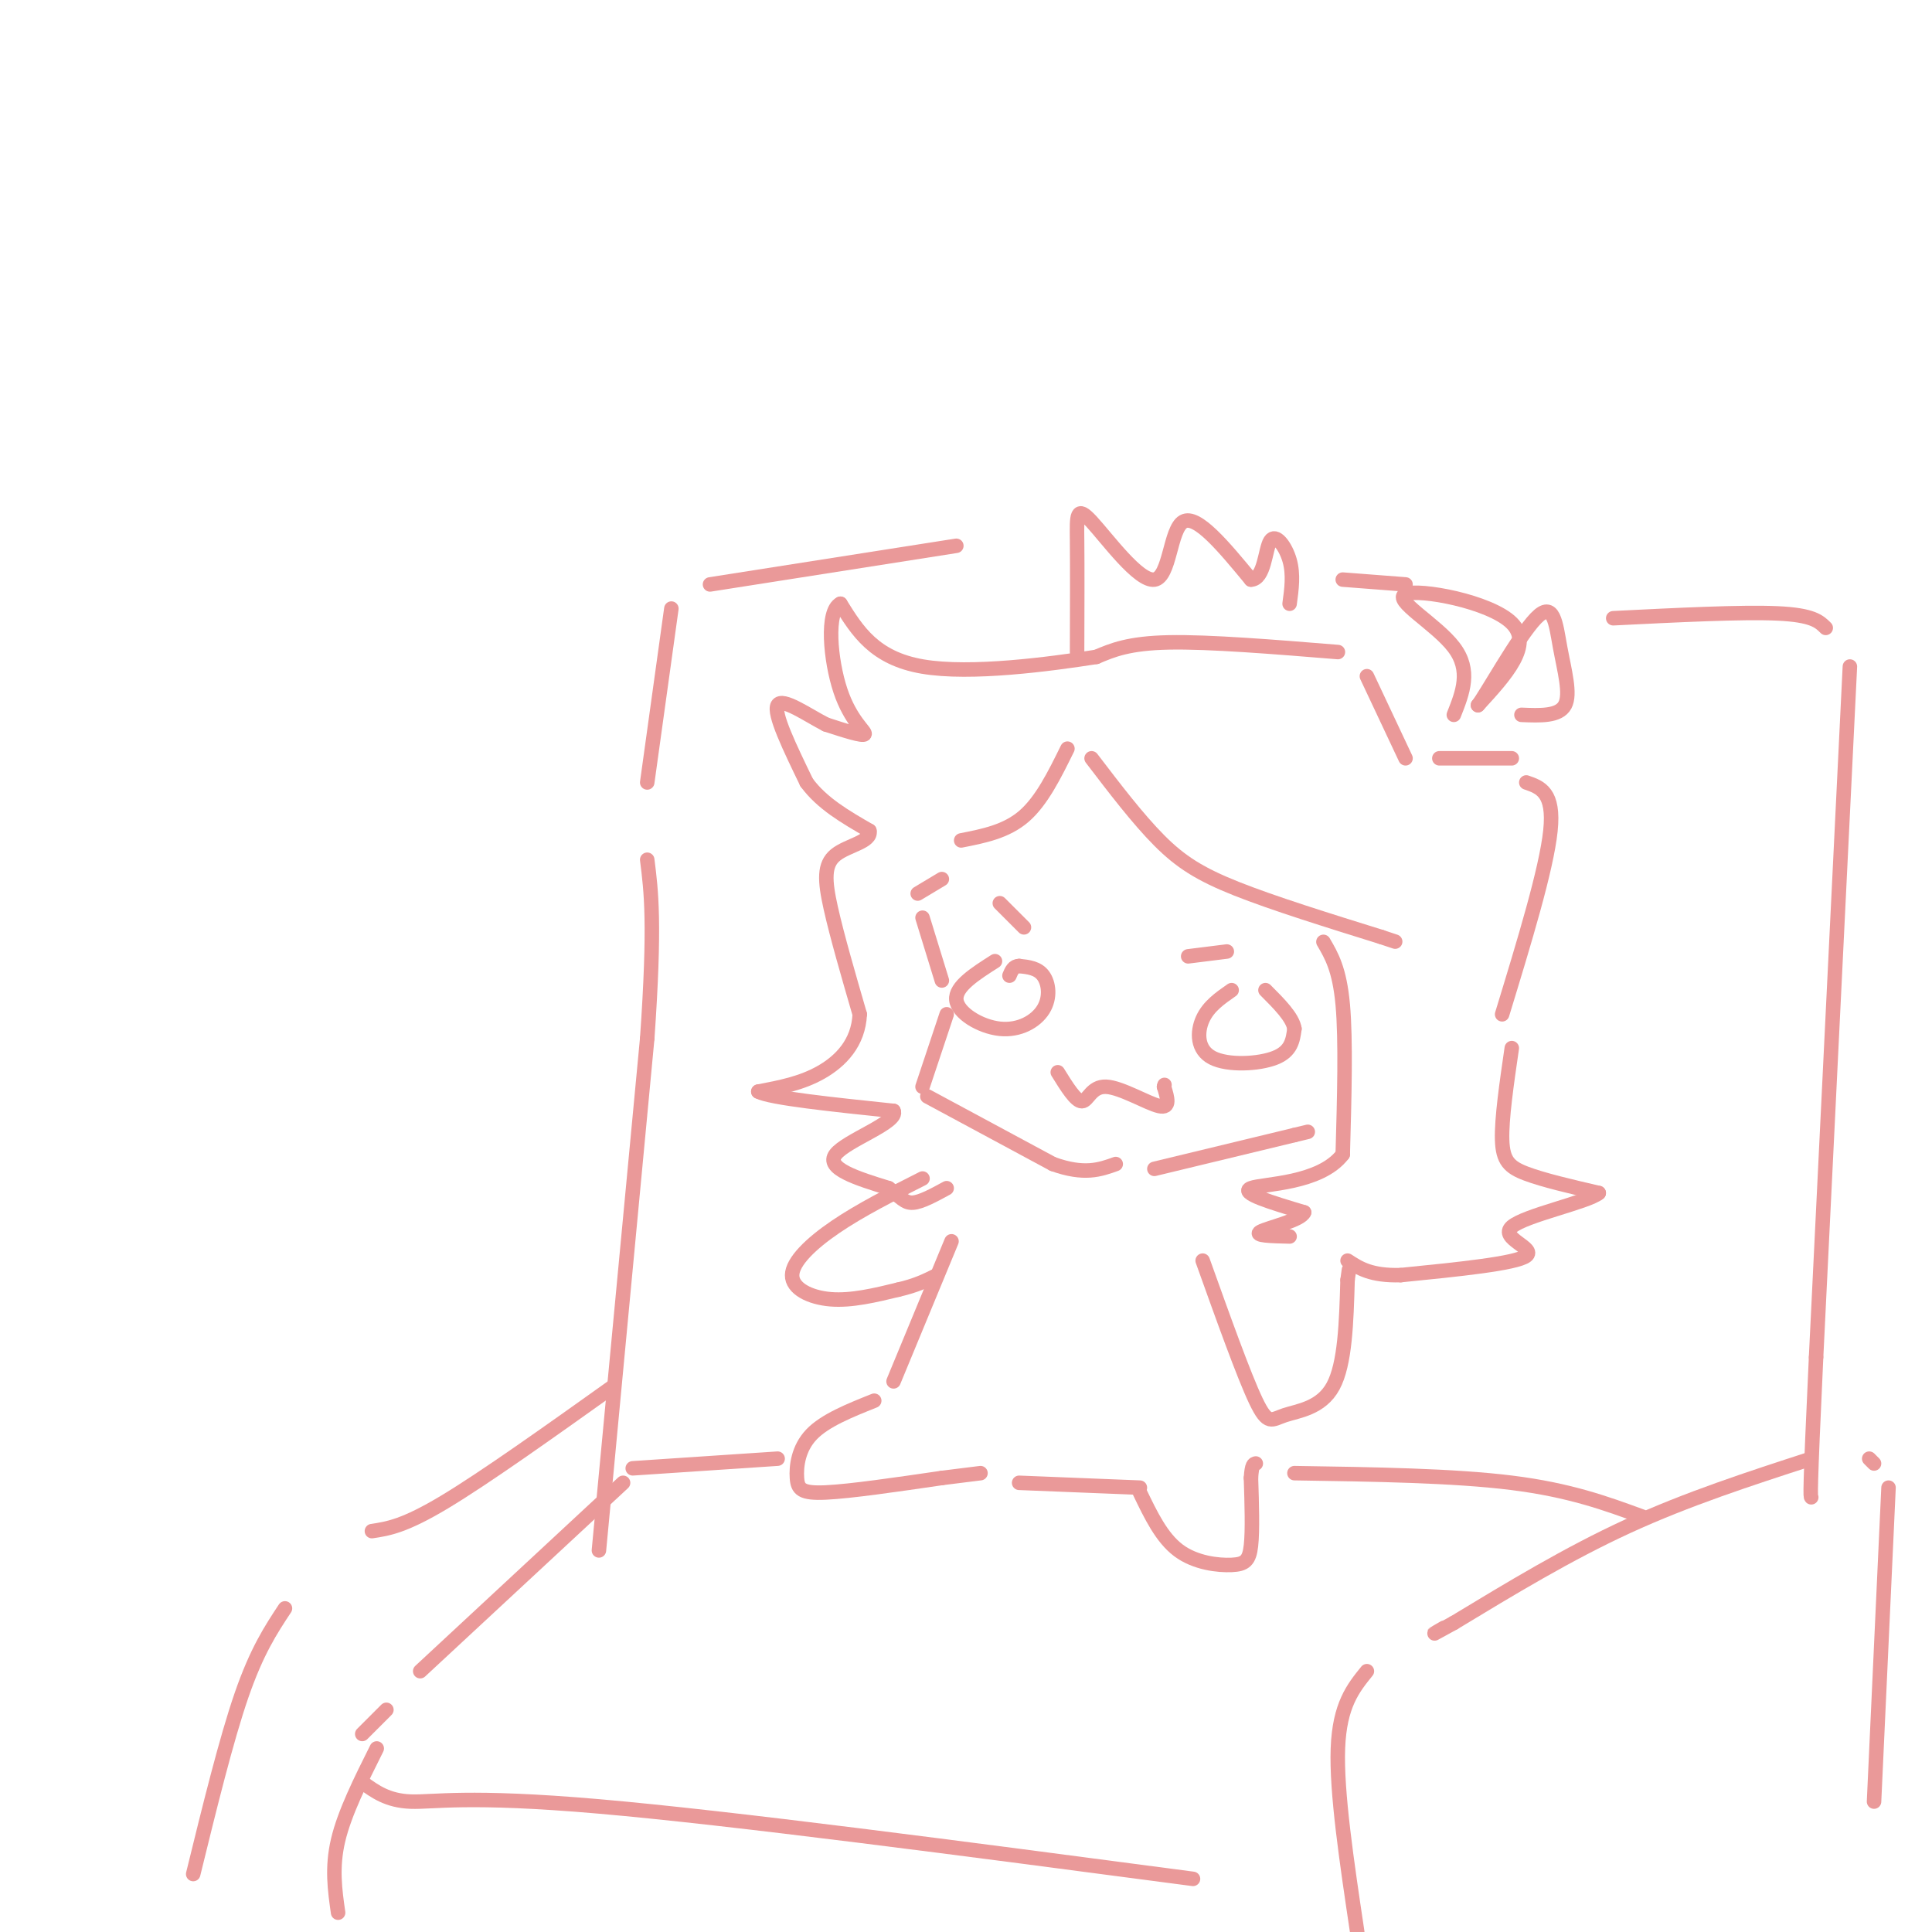 <svg viewBox='0 0 400 400' version='1.1' xmlns='http://www.w3.org/2000/svg' xmlns:xlink='http://www.w3.org/1999/xlink'><g fill='none' stroke='rgb(234,153,153)' stroke-width='3' stroke-linecap='round' stroke-linejoin='round'><path d='M291,157c0.000,0.000 -8.000,-17.000 -8,-17'/><path d='M277,135c-13.333,-1.083 -26.667,-2.167 -35,-2c-8.333,0.167 -11.667,1.583 -15,3'/><path d='M227,136c-9.578,1.489 -26.022,3.711 -36,2c-9.978,-1.711 -13.489,-7.356 -17,-13'/><path d='M174,125c-3.024,1.500 -2.083,11.750 0,18c2.083,6.250 5.310,8.500 5,9c-0.310,0.500 -4.155,-0.750 -8,-2'/><path d='M171,150c-3.733,-1.911 -9.067,-5.689 -10,-4c-0.933,1.689 2.533,8.844 6,16'/><path d='M167,162c3.167,4.333 8.083,7.167 13,10'/><path d='M180,172c0.560,2.286 -4.542,3.000 -7,5c-2.458,2.000 -2.274,5.286 -1,11c1.274,5.714 3.637,13.857 6,22'/><path d='M178,210c-0.267,5.911 -3.933,9.689 -8,12c-4.067,2.311 -8.533,3.156 -13,4'/><path d='M157,226c2.500,1.333 15.250,2.667 28,4'/><path d='M185,230c1.200,2.311 -9.800,6.089 -12,9c-2.200,2.911 4.400,4.956 11,7'/><path d='M184,246c2.511,1.889 3.289,3.111 5,3c1.711,-0.111 4.356,-1.556 7,-3'/><path d='M199,174c4.667,-0.917 9.333,-1.833 13,-5c3.667,-3.167 6.333,-8.583 9,-14'/><path d='M226,157c4.800,6.289 9.600,12.578 14,17c4.400,4.422 8.400,6.978 16,10c7.600,3.022 18.800,6.511 30,10'/><path d='M286,194c5.000,1.667 2.500,0.833 0,0'/><path d='M195,182c0.000,0.000 -5.000,3.000 -5,3'/><path d='M191,190c0.000,0.000 4.000,13.000 4,13'/><path d='M196,210c0.000,0.000 -5.000,15.000 -5,15'/><path d='M192,227c0.000,0.000 26.000,14.000 26,14'/><path d='M218,241c6.500,2.333 9.750,1.167 13,0'/><path d='M239,242c0.000,0.000 29.000,-7.000 29,-7'/><path d='M268,235c4.833,-1.167 2.417,-0.583 0,0'/><path d='M274,195c1.667,2.833 3.333,5.667 4,13c0.667,7.333 0.333,19.167 0,31'/><path d='M278,239c-4.711,6.156 -16.489,6.044 -19,7c-2.511,0.956 4.244,2.978 11,5'/><path d='M270,251c-0.556,1.622 -7.444,3.178 -9,4c-1.556,0.822 2.222,0.911 6,1'/><path d='M298,157c0.000,0.000 15.000,0.000 15,0'/><path d='M316,162c2.917,1.000 5.833,2.000 5,10c-0.833,8.000 -5.417,23.000 -10,38'/><path d='M313,217c-1.067,7.333 -2.133,14.667 -2,19c0.133,4.333 1.467,5.667 5,7c3.533,1.333 9.267,2.667 15,4'/><path d='M331,247c-2.238,1.893 -15.333,4.625 -18,7c-2.667,2.375 5.095,4.393 3,6c-2.095,1.607 -14.048,2.804 -26,4'/><path d='M290,264c-6.167,0.167 -8.583,-1.417 -11,-3'/><path d='M207,187c0.000,0.000 5.000,5.000 5,5'/><path d='M206,199c-4.136,2.633 -8.271,5.266 -8,8c0.271,2.734 4.949,5.568 9,6c4.051,0.432 7.475,-1.537 9,-4c1.525,-2.463 1.150,-5.418 0,-7c-1.150,-1.582 -3.075,-1.791 -5,-2'/><path d='M211,200c-1.167,0.000 -1.583,1.000 -2,2'/><path d='M219,222c1.869,3.018 3.738,6.036 5,6c1.262,-0.036 1.917,-3.125 5,-3c3.083,0.125 8.595,3.464 11,4c2.405,0.536 1.702,-1.732 1,-4'/><path d='M241,225c0.167,-0.667 0.083,-0.333 0,0'/><path d='M255,205c-2.399,1.667 -4.798,3.333 -6,6c-1.202,2.667 -1.208,6.333 2,8c3.208,1.667 9.631,1.333 13,0c3.369,-1.333 3.685,-3.667 4,-6'/><path d='M268,213c-0.333,-2.333 -3.167,-5.167 -6,-8'/><path d='M246,198c0.000,0.000 8.000,-1.000 8,-1'/><path d='M301,148c1.827,-4.595 3.655,-9.190 0,-14c-3.655,-4.810 -12.792,-9.833 -10,-11c2.792,-1.167 17.512,1.524 22,6c4.488,4.476 -1.256,10.738 -7,17'/><path d='M306,146c1.376,-1.625 8.317,-14.188 12,-18c3.683,-3.812 4.107,1.128 5,6c0.893,4.872 2.255,9.678 1,12c-1.255,2.322 -5.128,2.161 -9,2'/><path d='M249,261c4.250,11.869 8.500,23.738 11,29c2.500,5.262 3.250,3.917 6,3c2.750,-0.917 7.500,-1.405 10,-6c2.500,-4.595 2.750,-13.298 3,-22'/><path d='M279,265c0.500,-3.667 0.250,-1.833 0,0'/><path d='M191,244c-6.435,3.256 -12.869,6.512 -18,10c-5.131,3.488 -8.958,7.208 -9,10c-0.042,2.792 3.702,4.655 8,5c4.298,0.345 9.149,-0.827 14,-2'/><path d='M186,267c3.667,-0.833 5.833,-1.917 8,-3'/><path d='M197,257c0.000,0.000 -12.000,29.000 -12,29'/><path d='M181,290c-5.119,2.048 -10.238,4.095 -13,7c-2.762,2.905 -3.167,6.667 -3,9c0.167,2.333 0.905,3.238 6,3c5.095,-0.238 14.548,-1.619 24,-3'/><path d='M195,306c5.333,-0.667 6.667,-0.833 8,-1'/><path d='M211,307c0.000,0.000 25.000,1.000 25,1'/><path d='M236,309c2.256,4.696 4.512,9.393 8,12c3.488,2.607 8.208,3.125 11,3c2.792,-0.125 3.655,-0.893 4,-4c0.345,-3.107 0.173,-8.554 0,-14'/><path d='M259,306c0.167,-2.833 0.583,-2.917 1,-3'/><path d='M124,321c0.000,0.000 10.000,-106.000 10,-106'/><path d='M134,215c1.667,-23.833 0.833,-30.417 0,-37'/><path d='M223,135c0.029,-8.789 0.057,-17.579 0,-23c-0.057,-5.421 -0.201,-7.474 3,-4c3.201,3.474 9.746,12.474 13,12c3.254,-0.474 3.215,-10.421 6,-12c2.785,-1.579 8.392,5.211 14,12'/><path d='M259,120c2.833,-0.083 2.917,-6.292 4,-8c1.083,-1.708 3.167,1.083 4,4c0.833,2.917 0.417,5.958 0,9'/><path d='M134,162c0.000,0.000 5.000,-36.000 5,-36'/><path d='M147,121c0.000,0.000 51.000,-8.000 51,-8'/><path d='M278,120c0.000,0.000 13.000,1.000 13,1'/><path d='M334,128c13.333,-0.667 26.667,-1.333 34,-1c7.333,0.333 8.667,1.667 10,3'/><path d='M383,138c0.000,0.000 -7.000,143.000 -7,143'/><path d='M376,281c-1.333,28.667 -1.167,28.833 -1,29'/><path d='M375,302c-12.833,4.167 -25.667,8.333 -38,14c-12.333,5.667 -24.167,12.833 -36,20'/><path d='M301,336c-6.333,3.500 -4.167,2.250 -2,1'/><path d='M283,346c-2.833,3.500 -5.667,7.000 -6,16c-0.333,9.000 1.833,23.500 4,38'/><path d='M387,302c0.000,0.000 1.000,1.000 1,1'/><path d='M391,308c0.000,0.000 -3.000,65.000 -3,65'/><path d='M127,287c-13.333,9.500 -26.667,19.000 -35,24c-8.333,5.000 -11.667,5.500 -15,6'/><path d='M59,333c-2.917,4.417 -5.833,8.833 -9,18c-3.167,9.167 -6.583,23.083 -10,37'/><path d='M131,304c0.000,0.000 30.000,-2.000 30,-2'/><path d='M129,307c0.000,0.000 -42.000,39.000 -42,39'/><path d='M80,354c0.000,0.000 -5.000,5.000 -5,5'/><path d='M78,362c-3.333,6.667 -6.667,13.333 -8,19c-1.333,5.667 -0.667,10.333 0,15'/><path d='M75,369c2.622,1.911 5.244,3.822 10,4c4.756,0.178 11.644,-1.378 39,1c27.356,2.378 75.178,8.689 123,15'/><path d='M268,305c16.500,0.250 33.000,0.500 45,2c12.000,1.500 19.500,4.250 27,7'/></g>
</svg>
